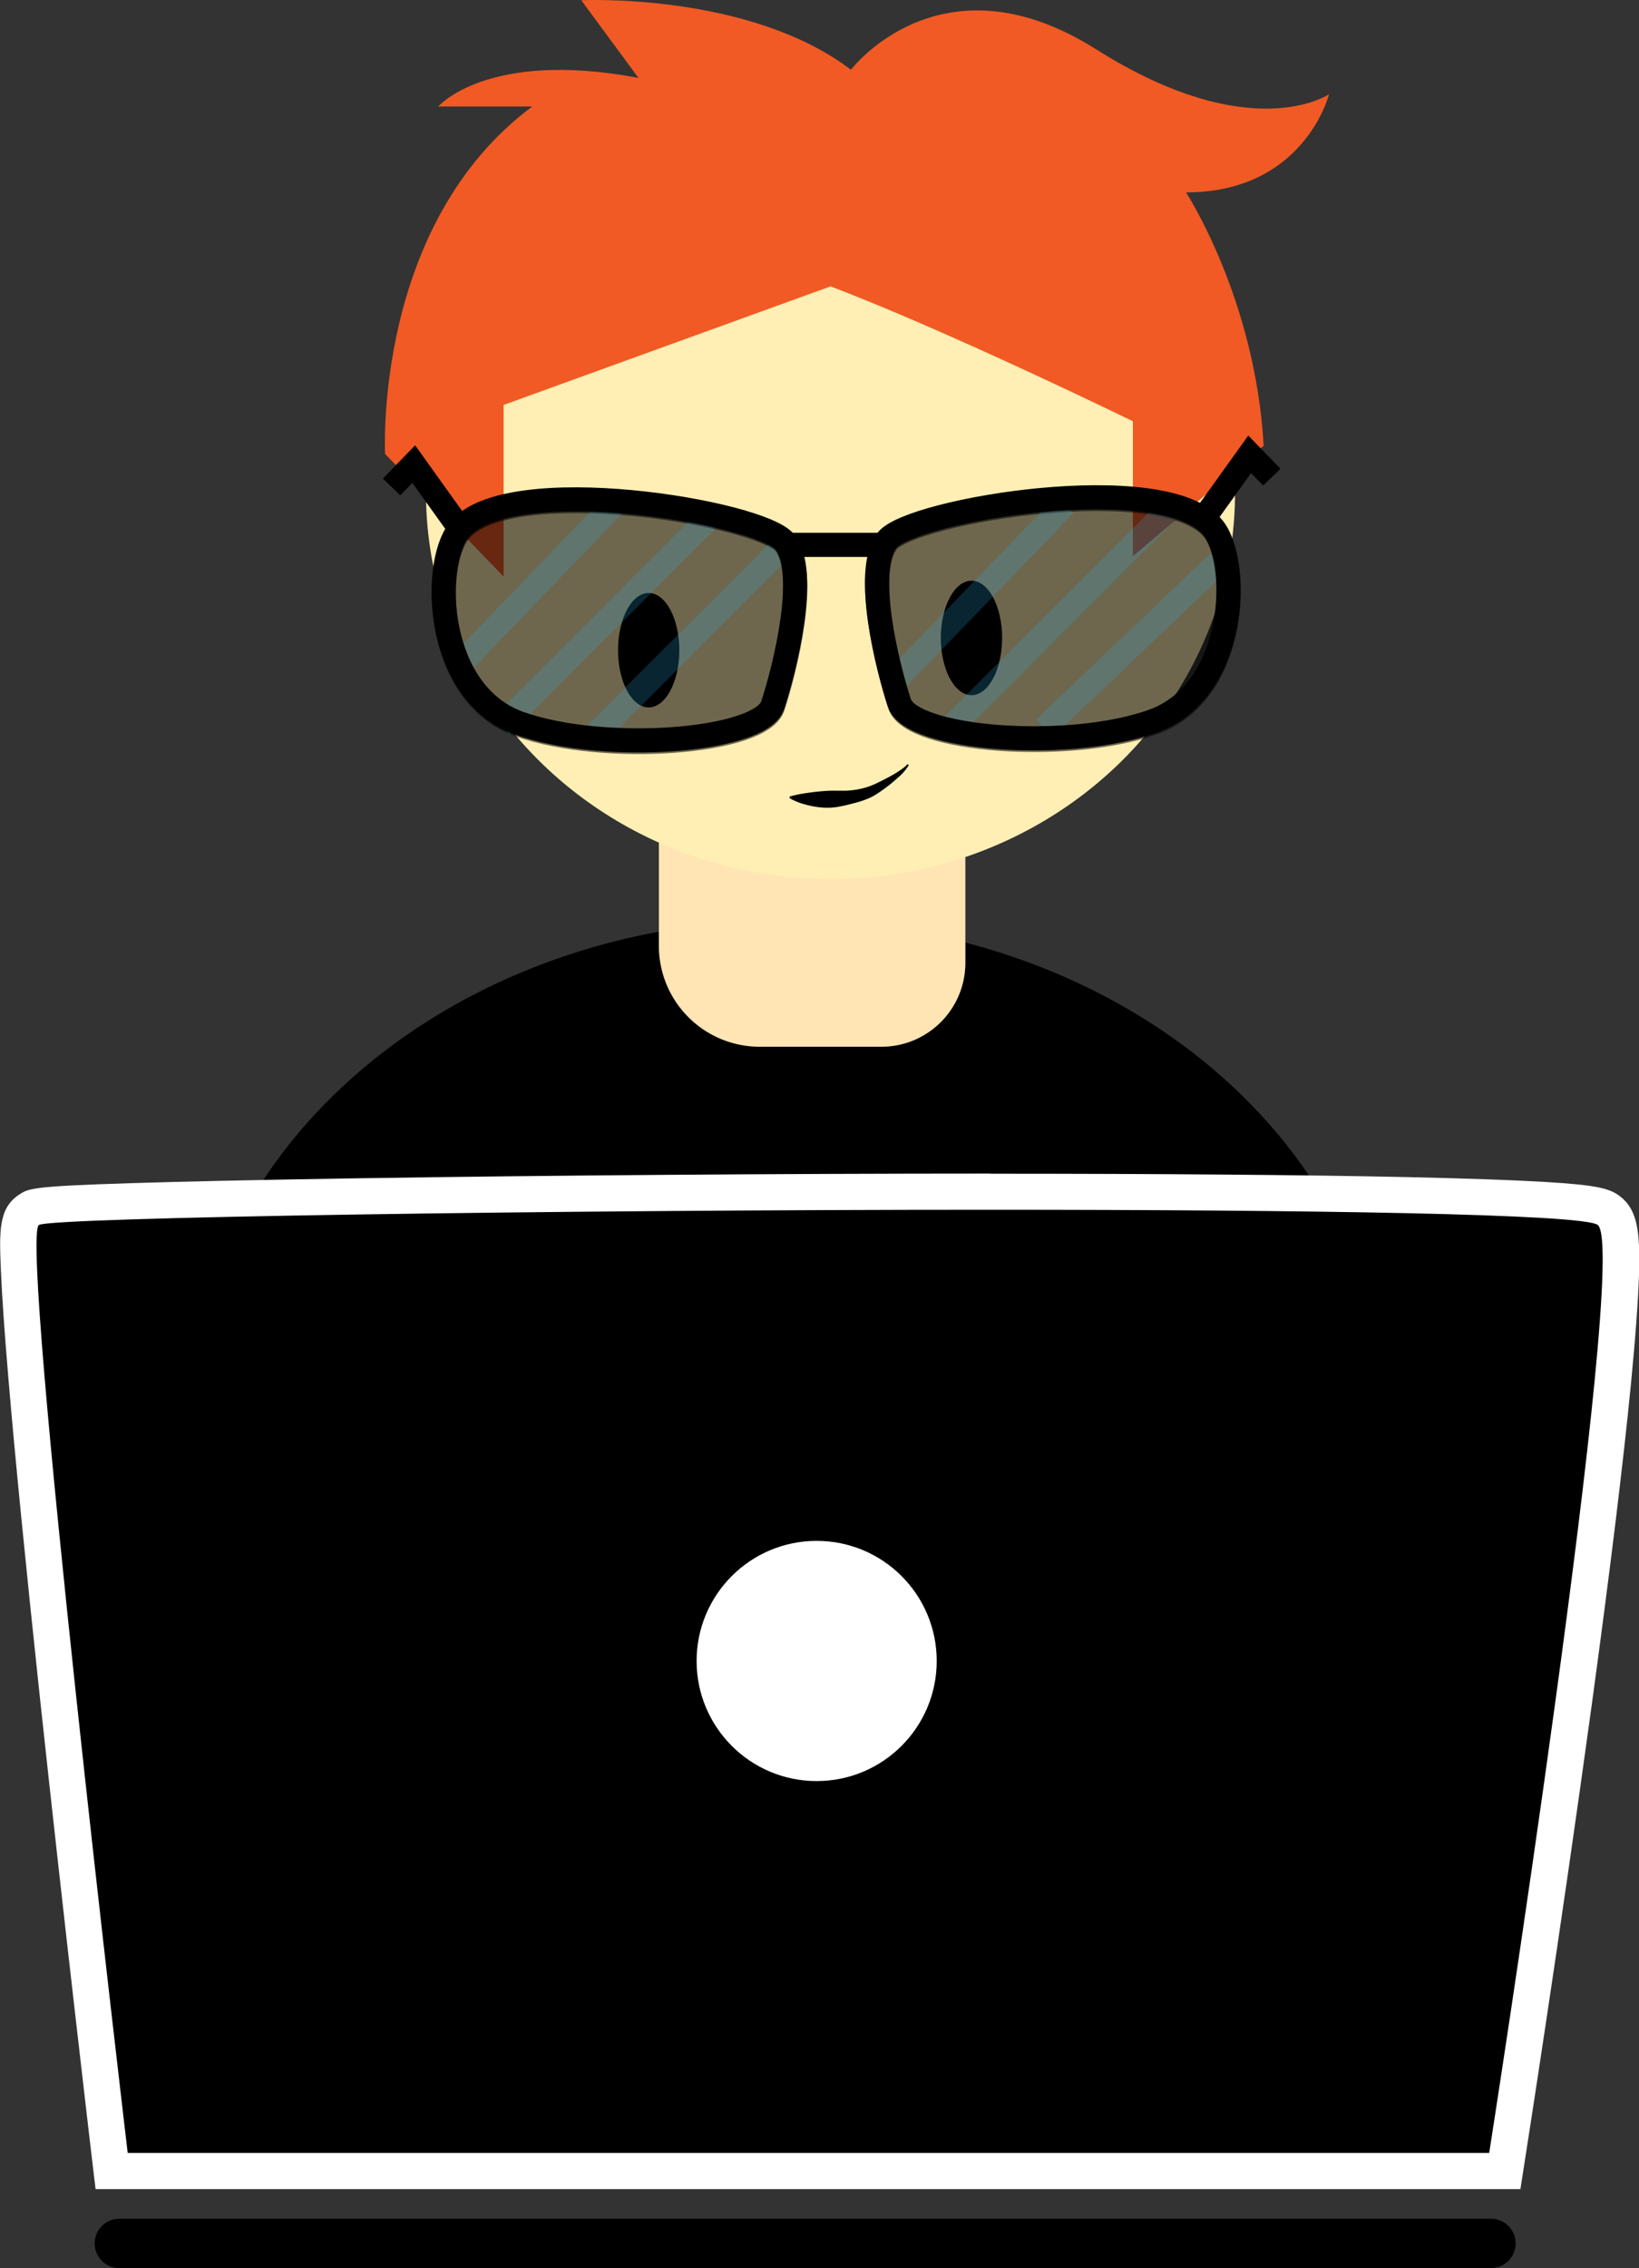 <svg xmlns="http://www.w3.org/2000/svg" viewBox="0 0 401.11 554.84"><rect x="0" y="0" width="401.11" height="554.84" fill="#333333" stroke="none"/><defs><style>.a{fill:#ffe4b4;}.b{fill:#ffefb4;}.c{fill:#f15a24;}.d,.h{fill:none;}.d,.e,.h{stroke:#000;}.d,.e,.f,.h{stroke-miterlimit:10;}.d,.e,.f{stroke-width:5.91px;}.e{opacity:0.57;}.f,.g{fill:#fff;}.f{stroke:#29abe2;opacity:0.22;}.h{stroke-linecap:round;stroke-width:12.07px;}</style></defs><path d="M928,637.51v5A20.53,20.53,0,0,1,907.47,663h-29.8A24.68,24.68,0,0,1,853,638.33v-3.47C787.23,647,738,696.15,738,755c0,67.93,65.59,73,146.5,73s146.5-5.07,146.5-73C1031,699.79,987.67,653.07,928,637.51Z" transform="translate(-691.75 -406.94)"/><path class="a" d="M161.25,173.06h75a0,0,0,0,1,0,0v62.47a20.53,20.53,0,0,1-20.53,20.53h-29.8a24.67,24.67,0,0,1-24.67-24.67V173.06a0,0,0,0,1,0,0Z"/><ellipse class="b" cx="203.25" cy="120.56" rx="99" ry="94.5"/><path class="c" d="M815,506v42l-29-30s-3-56,36-85H799s12-14,49-7l-14-19s41-2,66,17c0,0,22-29,60-5s57,11,57,11-6,24-35,24c0,0,17,26,19,62l-32,27V510s-45-22-74-33Z" transform="translate(-691.75 -406.94)"/><ellipse cx="158.75" cy="159.06" rx="7.5" ry="14"/><ellipse cx="237.75" cy="156.06" rx="7.5" ry="14"/><path d="M885,601.8a30,30,0,0,1,4-.84c1.3-.2,2.58-.35,3.84-.46a31.81,31.81,0,0,1,3.77-.13c.63,0,1.26,0,1.88,0a16.28,16.28,0,0,0,1.86-.13,19.12,19.12,0,0,0,3.58-.75c.58-.19,1.11-.39,1.69-.64s1.17-.55,1.75-.84c1.16-.57,2.31-1.17,3.41-1.84.56-.33,1.1-.68,1.62-1.06a7.72,7.72,0,0,0,1.42-1.22l.36.18a12.24,12.24,0,0,1-2.66,3.09c-1,.9-2,1.74-3.1,2.55-.54.4-1.09.78-1.64,1.16s-1.21.76-1.84,1.09a22.37,22.37,0,0,1-4,1.41c-1.34.37-2.69.68-4,.93a16,16,0,0,1-4.09.18,21.35,21.35,0,0,1-4-.73A15.3,15.3,0,0,1,885,602.2Z" transform="translate(-691.75 -406.94)"/><line class="d" x1="192.09" y1="133.29" x2="217.2" y2="133.29"/><polyline class="d" points="294.18 127.38 305.83 111.14 311.25 116.73"/><polyline class="d" points="112.89 129.78 101.25 113.53 95.83 119.13"/><path class="e" d="M804.13,537c-6.72,8.4-5.91,39.88,14.77,47.27s59.08,4.43,62-4.43,8.86-32.5,2.95-39.89S816,522.25,804.13,537Z" transform="translate(-691.75 -406.94)"/><path class="e" d="M988.7,536.5c6.71,8.4,5.91,39.88-14.77,47.27s-59.09,4.43-62-4.43-8.87-32.5-3-39.89S976.88,521.73,988.7,536.5Z" transform="translate(-691.75 -406.94)"/><line class="f" x1="112.33" y1="162.84" x2="149.99" y2="123.69"/><line class="f" x1="122.67" y1="177.61" x2="172.89" y2="127.38"/><line class="f" x1="144.82" y1="180.56" x2="192.09" y2="133.29"/><line class="f" x1="218.48" y1="167.07" x2="260.58" y2="123.49"/><line class="f" x1="232.52" y1="178.15" x2="285.69" y2="124.97"/><line class="f" x1="255.61" y1="178.15" x2="298.25" y2="137.53"/><path class="d" d="M804.08,536.62c-6.72,8.39-5.91,39.88,14.77,47.26s59.08,4.44,62-4.43,8.86-32.49,3-39.88S815.89,521.84,804.08,536.62Z" transform="translate(-691.75 -406.94)"/><path class="d" d="M988.65,536.1c6.71,8.39,5.9,39.88-14.78,47.27s-59.08,4.43-62-4.44-8.87-32.49-3-39.88S976.83,521.33,988.65,536.1Z" transform="translate(-691.75 -406.94)"/><path d="M719,938l-.46-3.91c-.07-.56-6.72-56.61-12.69-112.34-3.5-32.75-6.1-59-7.7-78-1-11.32-1.57-20.18-1.83-26.34-.43-10.47,0-12.91,2.42-14.54,1.55-1,3.15-2.1,80.1-3.3,46.58-.73,104.57-1.16,155.14-1.16,41.69,0,77.06.29,102.29.83,45.68,1,47.58,2.52,49.25,3.85,3.12,2.5,7,5.6-8.64,120-7.57,55.34-16.23,110.62-16.31,111.17L1060,938Z" transform="translate(-691.75 -406.94)"/><path class="g" d="M934,702.88c77.55,0,145.36,1,148.77,3.72,8,6.44-26.57,227-26.57,227H723s-26.56-223.78-21.73-227c2.79-1.86,126.86-3.72,232.79-3.72m0-8.85v0c-50.59,0-108.61.43-155.21,1.16-22.75.36-41.84.77-55.21,1.19-24.16.77-24.89,1.26-27.28,2.85-5,3.34-4.78,9-4.39,18.41.26,6.22.87,15.15,1.84,26.53,1.6,19,4.2,45.3,7.71,78.08,6,55.75,12.62,111.84,12.69,112.4l.93,7.81h348.7L1065,935c.09-.55,8.75-55.86,16.33-111.26,4.45-32.59,7.66-58.85,9.54-78.06,1.13-11.55,1.79-20.7,2-27.21.26-10.06-.34-15.43-4.49-18.75-2.58-2.06-5.65-2.88-18.79-3.66-7.85-.46-19-.85-33.13-1.16-25.26-.55-60.66-.84-102.37-.84Z" transform="translate(-691.75 -406.94)"/><line class="h" x1="29.2" y1="548.8" x2="364.88" y2="548.8"/><circle class="g" cx="199.86" cy="406.32" r="29.38"/></svg>